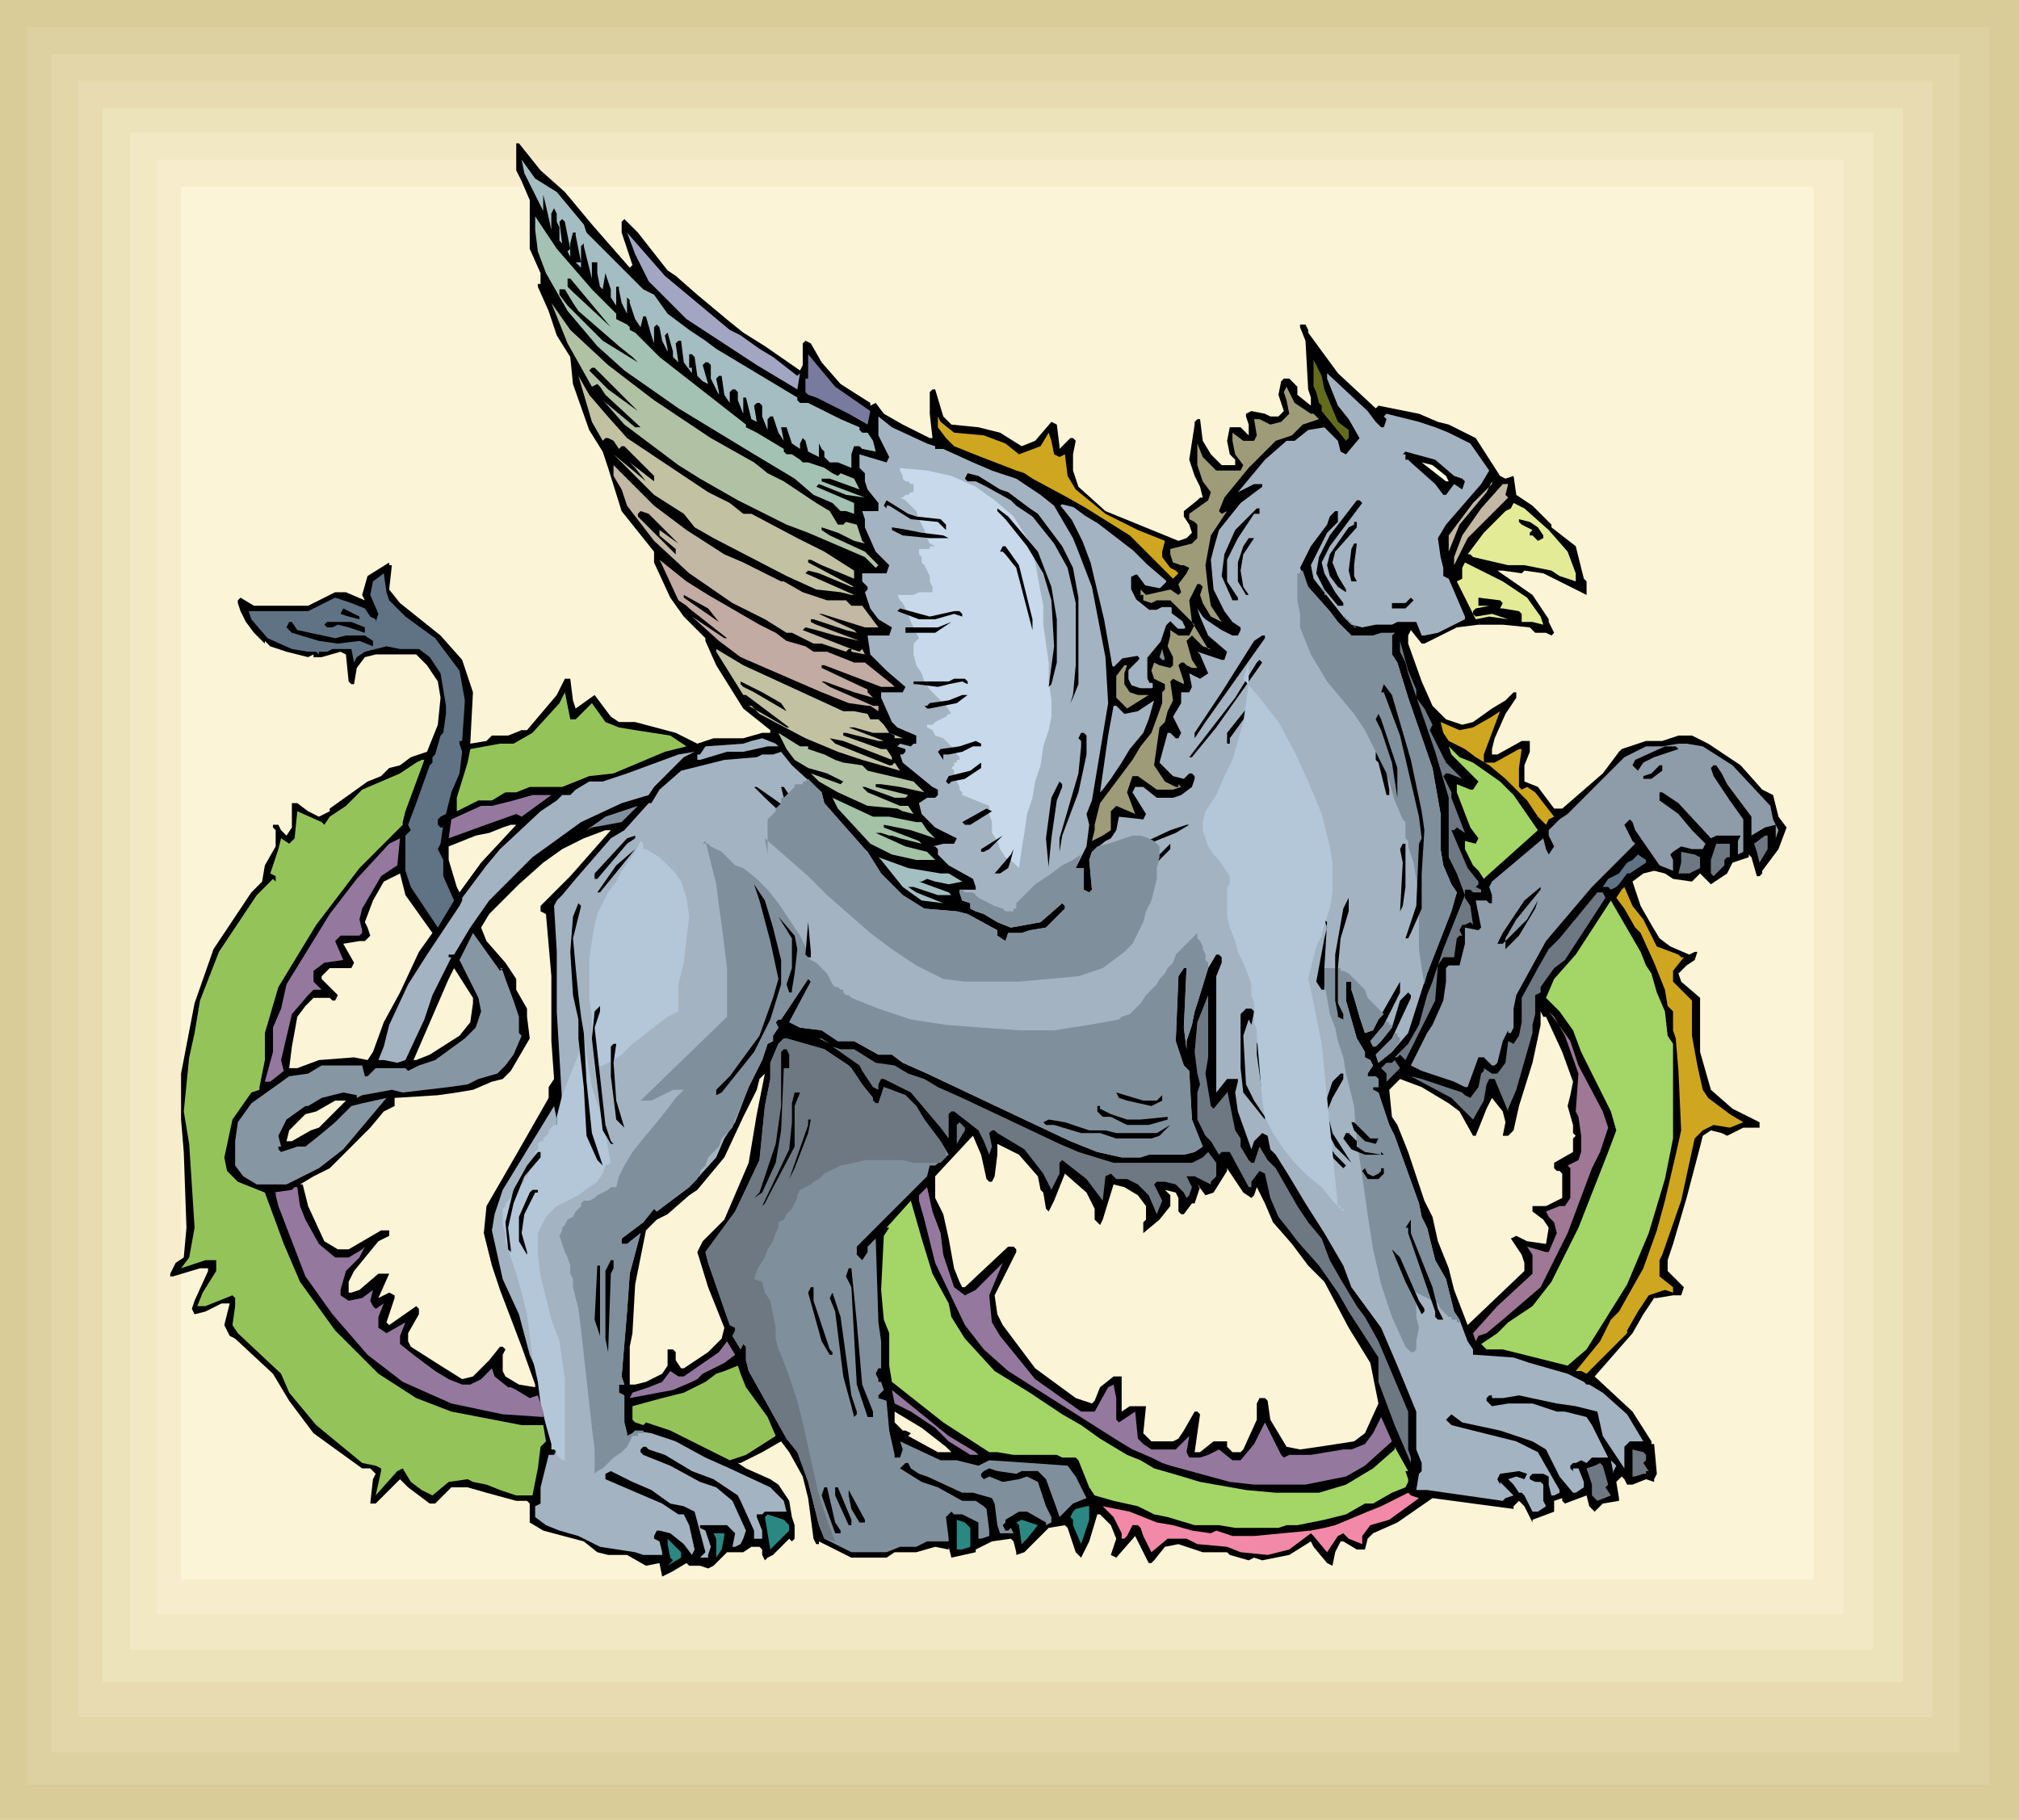 <svg xmlns="http://www.w3.org/2000/svg" fill-rule="evenodd" height="2.244in" preserveAspectRatio="none" stroke-linecap="round" viewBox="0 0 747 673" width="2.489in"><style>.brush0{fill:#fff}.pen1{stroke:none}.brush9{fill:#000}.brush13{fill:#b0c2a3}.brush16{fill:#a3b3c2}.brush17{fill:#808f9c}.brush19{fill:#b3c7d9}.brush20{fill:#c2c2a3}.brush21{fill:#9e9b78}.brush22{fill:#cfa61f}.brush24{fill:#c2b8a3}.brush25{fill:#e3eb97}.brush27{fill:#5f7385}.brush28{fill:#6e7882}.brush29{fill:#94c459}.brush31{fill:#a3d666}.brush32{fill:#94789e}</style><path class="pen1" style="fill:#d9cc99" d="M0 0h747v673H0V0z"/><path class="pen1" style="fill:#ded1a1" d="M10 10h726v650H10V10z"/><path class="pen1" style="fill:#e3d6a8" d="M19 20h706v628H19V20z"/><path class="pen1" style="fill:#e8dbb2" d="M29 30h686v605H29V30z"/><path class="pen1" style="fill:#ede3ba" d="M38 40h666v582H38V40z"/><path class="pen1" style="fill:#f2e8c4" d="M48 49h645v561H48V49z"/><path class="pen1" style="fill:#f7edcc" d="M58 59h624v538H58V59z"/><path class="pen1" style="fill:#fcf4d6" d="M67 69h604v515H67V69z"/><path class="pen1 brush9" d="m200 63 9 8 10 12 14 16 1-1-4-12v-4l1-1 5 5 11 14 3 2 8 7 12 10 5 4 8 5 13 9 1-2v-8l1-1 2 1 4 7 7 8 11 7v1l2-1 3 4 7 4 10 5h1l-1-9v-8l1-1h1l3 10 3 3 10 1 8 2 8 5 5-2 6-7 2 1 1 8v1l4-4h1l1 1-1 5v6l2 6 10 9 27 11 3-1 2-2-1-3-2-3v-2l5-4 1-1h1l-1-4-2-4-2-6 2-13v-1l1-1h1l1 8 3 5 4 4h5v-2l-2-2-1-5 1-5h4l3 3v-4l-1-3v-1l2-1 5 1 2 1h3l2-2-2-6 1-5 1-1h2l3 3v3l5 4v-3l-1-3-1-18-2-5v-1h2l1 2v1l11 15 14 13 1-1 15 3 7 3 4 1 6 3 4 2 9 14 2 1 3-1 1 7 6 4 7 7v1l9 7 2 8 1 4 1 1v5l-16-8-7-1-1 1-7-1h-2l13 9 6 9v1l1 2 1 2-1 1-2-1h-4l-2-2-10-1h-9l-8 1-12 6h-1l-4-5-1 2v3l5 14 4 9 5 5 6 2 4-1 7-5 5-3 3-3h1v2l-4 6-4 9-1 4v2h2l9-5h3v4l-2 5v6l5 2 6 8h3l15-13 6-8 1-1 6-2 3-1h6l6-2h5l6 3 12 8 8 9 4 2 2 8 3 4-3 8-6 8v1l-1 1h-1l-2-7-1-1v1l-6 2-2 4-6 4-4-4-3 3-7-1-3-2-4-1-4 1-4 3 3 9 4 7 3 5 4 3 7 3 2-1h1l-1 3-3 2-3 3 1 3 7 6v20l4 14 8 7 10 5v2h-6l-6 3-2-1-4-1-3 2-1 4-5 19-5 17-2 6v4l6 6-1 3h-3l-6 1h-1l-4 6-4 7-14 16 14 13 7 11v1h1l1 11-1 2v1l-3-1-5 2h-2l-1-2-1-1-2 2 1 6v1l-6 1-3 3-2-2-1-4-8 3-1-1v-1l-3 1v4l-8 3v1l-3-6-2-2-2 2v1l-30-4-13 9-9 4-2 2-1 4h-3l-5-3h-1l-2 4-1 5-2-1-5-6-1-2-8 5-10 2-3-1-2 1-7-2-1-1h-9l-9-3-5 1-4 5-1 1h-1l-5-10-7 8-2-1 2-6-2-5-4-4h-1l-3 10-3 6-2-2-3-9-1-1-6 1-4 4-5 5-3 1v-1l-1-4-1-1-7 1-6 3v1l-9 2-1-4v1l-5-1-7 2h-8l-3 2h-13l-12-6v1h-1l-1-2-2-15-2-8-5-9-3-4-7 4-6 3-2 1h-1l3 2 9 4 3 2 4 6 1 6 1 3v5l-1 1-1-1-6 6-2 1-1 1-1-2v-2l-1-1h-3l-3 2h-6l-5 5-2 1-3-1h-4l-1-1-5 3-4 2-1-5-5 1-7-4h-7l-4-1-5-4-15-4-5-3v-7l-1-1h-4l-11-3-7-2h-6l-3 3-2 2-1 1h-2l-8-6-3-3-9 9h-2l1-9 1-2-2-2h-3l-18-13-9-12-6-10-14-13-2-1-2-4 2-8h-3l-6 3-4 1-1-2 1-3 5-11v-1h-3l-10 3h-1v-1l2-4 3-2 1-11-1-28-1-12v-17l5-26 7-20 14-21 4-4 1-6 4-7v-6l-1-1v-1h2l1 2 2 2 2-3v-9h2l4 3 4 2 4-2v-1l14-10 5-2 3-3 4-1 4-3 6-2 4-10 1-10-1-6-4-6-4-4h-15l-4 1-3 4-1 6h-1l-1-1-1-10-2-1-7 2h-3v-1l-2 1-4-1-4-1-6-2-2-2v1l-4-4-3-4-2-4-1-3v-1l1-1 5 3h20l10-5h4l7 3-1-2 2-7 8-5v1h1l-1 9 4 5 15 12 8 9 4 12-1 19 6-1 2-2h6l5-2h2l11-13 3-6h2l1 8 1 3 7-5 6 8 3 2h6l15 4 8 4 6-2h11l7-2h3v-1l-10-8-10-16-4-9v-1l-8-8-5-7-6-13v-4l-12-15-5-16-2-6-5-8-6-17-1-10-5-8-3-9-4-9v-1h1v-4l-4-9V74l-3-7-2-4V53h1l8 10zm150 472 2 2h-5l-11-6 1-1-2-1h-1l-3-3v-4l10 6 9 7zm15-99 1 1h1l1-2 1-8v-4l8 4 7 8 1 5 1 1 1 6 1 1 2-4 4-10 8 7 3 6v4l2 2 1-2 4-13 4 1 5 3 3 4v5l-1 1v4l6-5 4-5v-4l-2-2 4 1 1 2v5l1 1h1l3-4h1l1-3 1-3-1-1 3 4 3-1 5-8v-1l6 9 3 2 1-1 1-3 3 6 3 7 7 8 6 8 6 6 9 17 8 13 2 10 1 5-5 11-4 3-13 2-7 1-5-1-6-10-1-7-1-1h-2l-1 2v6l-5 11-1 1h-3l-2-2v-2h-5l-5 4h-2l2-14-1-1h-1l-4 7-2 3-2 1h-8l-3-3 1-10h-6l-3 2v-13h-3l-5 4-2 5-1 1-6-2-15-11-12-16-2-4-1-7 8-16v-1l-1-1h-2l-16 15h-1l-1-2-2-5-2-11-2-9-3-6v-8l13-14 1-1 3 7 2 9zm-88-6-9 21-8 8-2 4 4 13 6 15-1 4-5 5-9 6h-1l-2-3v-3l-1-1h-2v6l-2 3-6 3-4 1h-2v-14l1-5 1-18 4-20 4-4 4-2 8-7 3-2 10-12 7-15 5-10 1-4 2-2-3 15-3 18zm-156-16-3 3-3 1-7 4h-2l1-4 6-6 4-1 7-4h4l-7 7zm57-95-8 11-1-2-3-10v-5l10-4 5-1 5-2 3-1h2l-13 14zm-3 52-1 7-4 5-11 7-5 2h-1l13-30 2-4 7 11v2zm-15-26-5 7-7 15-6 11-4 11-2 3-5-1-13 1-8 3h-3l1-8 2-11 3-4 3-3h6l1 1h1l1-2-6-6v-1l3-3h8l1-2-4-7 6-1h2l2-2-1-3-1-2 3-8 4-7 6-3 2 8 10 14zm51-21-10 10-1 1v2l2 1 2 23v24l1 14-2 3v4l-12 21-11 19-1 10 3 12 3 9 8 21 5 14v1l-6-1-5-3-1-2v-6l1-2-1-1h-1l-4 5-6 6-4 1-8-5-11-7-1-2v-3l4-7v-2l-1-1-10 7-1-1 3-9v-1l-2-1-4 2 4-9h-4l-7 6-3 1h-1v-4l2-4 9-11 4-2v-2h-3l-12 7h-4l-5-3-6-13-2-8h-1l5-3 6-3 15-15 5-6 4-2v-3l16-1 7-1 6-1 7-3 4-1 3-3 7-12-1-8v-3l-4-7v-4l-4-6-7-8-2-5 3-5 11-11 9-8 7-5 8-4 8-3h2l-15 17zm361 52 6 13 4 11-1 5-1 4 2 7v3l1 1-1 1v5l-7 4v2l1 1h1l1 1v9l-6 3h-5v2l4 3 2 3-1 6-7-1-4-2-2 1 4 6 1 3v3l-21 20-5-13-2-8-4-10-2-9-3-6-5-15-1-3-4-10-2-3-1-10 4-4 8 3 10 6 4 3 5 9h1l4-10 2-4 4 5 1 4-1 5h2l2-2 2-9 5-16 3-14v-5l1 2h1z"/><path class="pen1" style="fill:#a3bdc2" d="m206 71 10 12 1 3 21 21 4 2 5 7 8 6 6 4 4 3 25 15 5 3v1l1 1h3l12 6 7 3v1l1 1h2l2 3 1 4-5-1-1-1h-2l-1 3v5l-5-2h-3l-2-2v-2l-1-1-1-2v5l-4-2-1-4-1-1-1 2v2l-3-2-2-6h-2l1 5-2-3-2-6h-1l-1 1v4l-2-5v-4l-1-1h-1l-1 1 1 6-2-1-2-8h-1v6l-2-5v-3l-1-1h-1l-1 1v4l-2-3-1-7h-1l-1 1 1 5v1l-3-6v-5l-1-1h-1l-1 1 2 7-2-1-2-2-1-7-1-1h-1v5h1v2l-3-4-1-8h-1l-1 1 1 7-2-2v-2l-2-7-1 1 1 5v1l-2-4-1-5-1-1-1 1v6l-1-3-2-7h-1l-1 4-2-3-1-3-1-3v-1l-1-1v6l-2-4-1-5v-1h-1v7l-2-3v-3l-2-6-1 6-1-1-1-5v-4h-2v6l-3-12v-1l-1 1v8l-2-2h2l-2-10v-1h-1l-1 4v5l-1-2 1-1-2-10-1-1-1 1 1 8-1-1v-5l-1-2v-3l-1-2-1 2v6l-2-9-1-4v-1 7l-7-14-1-5 5 7 8 5z"/><path class="pen1" style="fill:#a3c2b3" d="m219 107 9 9v2l4 2 1 1v1l2 1 9 9 32 25v1l4 2 10 6v1l1 1h2l3 2 1 1h2l6 2 3 2 2 1 1-1 5 2 2 4-11-4h-3v1l16 6-7-1-10-4-1 1 14 6v4l-3-1h-2l-3-3-7-3-7-6-15-9-28-17-20-14-10-9-11-13-8-14-3-8-1-8v-5l8 12 13 15z"/><path class="pen1" style="fill:#a3a6c2" d="m270 122 4 2 7 5 5 3 9 7 1-1-1 6-15-9-26-17-14-14-5-10-3-8 14 16 24 20z"/><path class="pen1 brush9" d="m226 121-14-13-2-2v-3h1l15 18zm-14-9 2 3 15 13 5 4 2 2-13-8-13-13-3-4v-2h2l3 5z"/><path class="pen1 brush13" d="m225 135 17 13 21 14 16 9 5 4 6 3 12 8 5 3 3 5h2l1-1 4 1 2 6 1 1-4-1-6-3-6-2v1l3 2 13 6 5 5-1 1-4-4-21-9-8-3-18-9-14-8-8-5-20-15-7-8-1-1 12 10h2l-13-12-2-3-1-1-2 1-9-16-6-15 7 10 14 13z"/><path class="pen1" style="fill:#787a9e" d="m322 152-1 5-7-4-12-6-3-1-1-1v-5h1v-9l10 12 13 9z"/><path class="pen1" style="fill:#636b1c" d="m490 144 5 12 4 3v3l-1 1-9-11v-2l-1-1-1-4-1-2v-10l3 6 1 5z"/><path class="pen1 brush9" d="m235 151 1 1-11-8-7-7 1-1h1l15 15z"/><path class="pen1 brush16" d="m509 156 2 2h1l1-3-1-1 1-1 12 3 6 2 5 2 8 4 7 10-3 5-13 15-3 5 1 7 1 4v3l2 1 6 14v1l-10 5-5 1h-1l-2-5h-7l-2 1h-6l-5 1-4-1-3-3-11-14-1-5 6-12 4-4v-4h-1l-2 2-1 3-6 8-4 8 3 7 8 9 3 4 5 5h8l8-1 1-1-2 2v7l2 3 4 13 9 26 3 17v13l1 6 3 7 2 3-2 7-9 23-7 22-6 7-5 4-1-3 6-6 7-15v-1l-1-1-3 3-3 10-4 5-2 2h-1l-1-2 5-6 6-12v-4l-8 14-2 4-3 1-2-6-2-7-1-3v-3h-2v7l4 14 3 5v2l2 1 1 2-2 3v1h3l1 1v3h-2v1l2 1 4 12 2 4 9 25 1 5 2 4 3 12 4 7 3 12 2 3 3 8 2 3v2h1l14 1 6 2 14 4 6 3 1 1h1l5 3 9 8 6 10h-5l-2 2v8l-8-12-2-9-8-2-7-1-14-3-6 1h-4v-1h-1l-1 1v1l2 2 6-1h9l9 3h3l8 2 2 3 4 8 2 4h-6l-2 2-2-1-2 1h-1l-1 1v1l1 1v-1h2l2 5v2l-3 2h-1l-5-6-5-10-5-3-12-4-14-3-4-3-1 1-1 1 2 2 8 2 16 4 8 4 8 14v1l-2 1h-1l-1-4v-3l-2-1h-4l-1 1v1l2 1h2l1 1v6l1 2-3 2h-2l-3-6-1-1h-1l-2-3-2-2 3-1 3 1 1-2-3-1-7 1-1 2 1 2v-1l5 5-3 1-1 1-28-4h-4l1-6 1-1v-3l-2-5v-14l-7-17-6-14-11-15-3-8-7-12-7-11-6-10-5-8-2-2-1-5-2-1-3 3-1 3-5-14-1-7 1-4v-1h-4l-4 5v-43l2-5v-2l-1-1h-1l-3 5-4 13-1 3-1 5-2 6v3l-1-8 1-22h-1l-2 3-1 24 3 9 2 2 1 18 4 10-3 2-4 1h-13l-3 1h-7l-9-2-10-4-17-8-36-17-9-4-4-3h-5l-9-5h-6l-6-4-8-1-4-2 8-15-1-1-10 15h-1l-1 1 1 2-2 3v2l-2 1-2 6-5 10-5 13-4 6-3 7-10 11-12 9-1-1-4 5-8 6v2h2l5-4-4 15-1 14-1 12-1 12 1 3h-2v3l2 1v10l1 4v1l2-1 1-1 6 1 9 3 11 6 9 4 15 7 5 5 1 4h-8l-1 1h-2v1l2 5v3h-3v-3l-5-11-1-2-9-6-8-3-10-6-6-2-1-1h-1l-1 1v1l1 1 10 4 11 6 6 2 6 5 5 11-1 3-1 2-2 1h-1l1-5-3-3h-10v1l2 1 2 6-1 3v1h-3l2-2-4-15-4-2-5-1-7-5-7-3-8-4-2 1v2l14 6 7 3 6 4h2l2 4 2 9-1 2-3-4-5-4-4-1h-1l-1 2v1l2 1 1 4v1h-7l-3-1-13-2-8-4-7-2-5-2-4-3v-4l2-1v-6l3-12h2l1-2-1-6-1-3 1-1-1-2v1l-4-15-4-9-4-15-6-13-4-18 1-6 3-9 19-31 1 5v22l-2-1h-1l1 1 3 3 1-1 1-1-1-8v-21l-2-34v-22l-1-17 1-2 2-2 5-6 13-15 5-3 9-10h1l3-5 8-7 12-3 4-1 12-1 2-1h4l3-1 4 5 11 10 1 4 15 17 1 1 5 8 8 8 8 5 12 1 4 1 11 6v2l3 2 1-3h5l3-1 6-1 5-5 2-2v-1l-1-1-8 7-11 2-5-2-5-3-3-1-2-1v-2l-3-1-1-3v-1h6v-1l-1-3-9-5-4-4v-2l-1-1h-1l4-1h4l1-2-8-4-5-5-1-4 3-2h3l1-1v-2l-2-1-11-9-1-3h1l1-1v-1l-3-1 1-1 4 1 1-1h1v-3l-7-3-2-2-4-9v-2h8l1-2-7-6-6-6-1-7h-1 9l1-3-5-3-3-4-2-6 1-1v-1l-2-2v-3h9l1-3-5-5-4-9v-3l-1-3h6v-3l-4-5-1-3v-3l-2-2v-5l10 3 1-2-4-8v-7l5 4 13 6 3 1v1h3l11 5 7 3 9 3 3 2 6 4 5 4 7 12 2 5 5 13 5 26 1 17-6 36-2 5 1 4-1 8-4 8h3v8l2 1 1-1-1-11 1-3 5-4 2-1 2-3 1-5 9 1 1-2-5-8 1-2h3l5 4h6l3-1 4-3 1-3v-1l-1-1h-1l-2 2-4-1-5-5 3-11h1l2 2h1l1-2-3-6 3-5v-4h3l1-2-1-5 4 2 3-2-3-7-1-1 9 3h1l1-3-7-6-3-7-1-3 2 3 1 1 6 4 4 2h2l1-2v-1l-3-2-3-4-4-8-1-11 1-4 2-7 8-10 8-6v-1h-3l-6 3 10-12 8-7h3l5-4 6-1 5 5 1 4 2 1 5-6-4-7-4-5-4-10v-2l15 14 3 4z"/><path class="pen1 brush17" d="M489 217v1l1 1v1h1l-2-3zm8 11h1v1h1v1h1v1h1v1h1l-2-1-3-3zm14 6h5l-1 1v7l2 3 4 13 9 26 3 17v13l1 6 3 7 2 3-2 7-9 23-1 4-1-6-1-7v-19l-1-7-1-6-2-6v-2l-1-1v-6l-1-1-3-7-2-7-3-7-3-6-3-6-4-6-5-6-5-6-3-5-3-5-2-5-2-5v-5l-1-5v-10h1v-1h1l2 6 8 9 3 4 5 5h8l3-1z"/><path class="pen1" style="fill:#c7d9eb" d="M332 173h1v1l1 2v1l1 1h1l1 1h1v3h-1l-1 1h-1l-1 1h-1l2 1 2 2 2 2 1 3 2 4 1 3 1 2 2 1h-2v1h-4v2l1 1v2l1 1 1 2 1 2v2l1 2v2h-5l-2 1h-6l1 2 1 1 1 2 1 2 1 3 1 2 1 2 1 2-2 2v4l1 4 2 3 1 3 2 3 3 3 3 3 2 3h-1l-1 1-2 1-2 1-1 1h-2v1l2 1 1 2 3 1 2 2 2 2 1 2 1 1v1h-1v1h-1v1l-1 1 1 1v3l1 1 1 2v1l1 1v1l10 4v3l1 3v4l2 3 1 3 2 3 3 2 2 2 1-7 1-6 1-7 2-6 1-6 2-6 1-7 2-6 1-5v-6l-1-7v-7l-1-7-1-7v-7l-1-5-2-11-3-9-5-8-7-6-7-5-9-4-9-2-11-1z"/><path class="pen1 brush19" d="M196 431v2l-1 2-1 1v1l-1 1-1 1h-1v1l-1 1v1l-1 1-1 1-1 1v1l-1 1v6l1 3v3l1 3 1 3 1 3 1 3 2 7 2 8 1 8 1 8 2 9 1 8 2 8 2 7v2h1l1 1v1l1 1 1 1h1v-30l-1-7-1-7-3-8-2-8-2-8-1-8v-8l3-6 2-2 2-2 4-2 4-2 4-3 3-2 2-3 1-3 2-1-1-5-1-6-1-5-2-6-2-6-1-6-1-6-1-7-1 4-1 3-2 5-2 5-2 5-1 4-1 4v3h-1l-1 1-1 1v1l-1 1-1 1v1h-1l-1 1v2l-1 1v2l-1 1v1l-1 1zm41-120-2 4-2 3-3 4-2 4-3 4-2 4-2 4-1 4-1 6-1 7v14l1 7v6l1 7v6l3-1 4-2 3-2 4-4 4-3 5-4 4-3 4-2v-10l2-8 1-9 1-8-1-7-2-6-2-3-3-3-3-3-5-3v-1 1h-1v-2l-1-1z"/><path class="pen1 brush17" d="M490 358v-6 12l1 5 1 6 2 5 1 5 2 6 1 6 3 12 1 13 2 13 2 14 2 13 3 13 4 12 5 11 1 1 1 1h1l1-1v-3l1-5-1-4v-8l-1-2 1 1 2 1 2 1 2 1 2 1 1 2 1 1 1 1 1 1h1v1h2v1h1v-1l-2-3-3-12-4-7-3-12-2-4-1-5-9-25-2-4-4-12-2-1v-1h2v-3l-1-1h-3v-1l2-3-1-2-2-1v-2l-3-5-4-14v-7h2v3l1 3 2 7 2 6 3-1 2-4 2-2-2-2-2-2-2-2-1-3-2-2-2-2-2-2-2-1h-1v-1h-6zm28 27v-1l-1-1v-1h-1l-1 2-6 6 1 3 5-4 3-4zm-3-5v-1h-1v-1h-1v-1l-1 2-5 6 1 2h1l2-2 4-5zm-254-69 2 8 2 8 1 8 1 7 1 8 1 8v18l-32 31h4l2-1 2-1 2-1 2-1h4l-3 3-3 4-4 5-5 6-4 5-3 5-2 4-1 4h-2l-1 1-2 1-2 1-1 1-2 1h-2l-1 1v1l-1 1-1 1-1 2-2 1-1 2-1 1v1l-1 2 1 3 1 3 1 2 1 3v3l1 2v3l2 8 1 8 1 9 1 9 1 9 1 9 1 8v9l1-1 2-1 2-2 2-2 3-2 2-2 1-2 1-2h2v-1h2v-1h-3l-1 1-2 1v-1l-1-4v-10l-2-1v-3h2l-1-3 1-12 1-12 1-14 4-15-5 4h-2v-2l8-6 4-5 1 1 12-9 3-3v-1h1v-2l2-2 1-3 2-2 2-2 1-3 2-2 2-2 1-3 5-12 5-10 2-6 2-1v-2l2-3-1-2 1-1h1l10-15 1 1-8 15 4 2 8 1 6 4h6l9 5h5l4 3 9 4 36 17 17 8 10 4 9 2h7l3-1h13l4-1 3-2-4-10-1-18-2-2-3-9 1-24 2-3h1l-1 22 1 8v-3l2-6 1-5 1-3 4-13v-2l-1-1v-2l-1-2v-1l-1-2-1-1v-2l-2 2-2 2-2 2-2 2-1 3-2 2-1 2-2 2-1 2-2 2-2 2-2 3-2 2-2 2-3 1-1 1-11 2-13 2h-13l-14-1-13-1-13-2-12-4-10-4-1-1h-1l-1-1v-1h-1l-1-1h-1l-1-1-1-2-1-2-1-1-2-2-1-1-2-1-1-1-1-4-2-4-4-6-4-6-4-5-4-4-5-4-3-1-1-1-1-1-1-1-2-2-2-1-2-1-1-1h-2l1-1zm189 92v-4 5-1z"/><path class="pen1 brush20" d="m224 153 8 9 18 12 6 4 6 4 8 4 5 4h3l17 9 10 5 11 7v3l-12-5-4-2h-1v1l17 9h1-2l-12-5-4-1-1 1 18 8h1-2l-4-1-9-1-11-5-27-14-7-4-4-5-11-7-13-13-2-2 12 10-4-5-2-2 9 7v-2l-11-11h-1l-1 1 3 3-3-3-2-3-2-1h-1l-1 1-4-7-5-17 4 7 6 7z"/><path class="pen1 brush21" d="M485 153h1l2 2-6 2-4 4-6 2-10 10-9 11-2 5 1 1 2-1-6 9-2 11 1 9 1 6 4 6-4-2-3-5-1-3 1-3-1-1h-1l-3 6 1 8 6 10h1l-3-1-4-4-2 2 2 7 2 3h-2l-2-1-1-1h-1l-1 1 2 6v1l-4-2-1 1 1 7-2 4-1 4-2 2-2 14 4 6 4 2h1v-1l1 1-3 1h-6l-7-5h-2l-2 6 3 8-7-3-2 2v7l-3 2-4 2 1-4v-2h-1 1l2-8 12-16 3-5 4-5 4-11v-4l1-1v-2l-4-2-1-3 1-3 2 1 4 1 1-1v-3l-2-4 1-4v-2l3 2h4l2-4-6-6-1-1-2-2h-5l-2 1-3-1v-2h-1v-2l2 2 9-2 3 2 1-1-1-3 3-4 1-2-2-1h-1l-3-1-1-3v-2l8-2 2-2v-5l-1-1-2-1v-2l7-5 1-3-3-4-2-6v-8l2 5 5 5h9l1-2-3-4-1-5v-3l4 3h4l1-2-1-6h2l4 2 4-1 3-3-1-5-1-3 1-2 3 6 6 4z"/><path class="pen1 brush22" d="m353 160 11 1 8 3 5 4 8-3 3-5 1 3 1 5 2 1 2-1 1 8 3 5 11 9 12 6 10 4-1 4v2l3 4 2 1 1 1-1 1-1 1-16-16-16-10-7-4-13-7-3-2-3-1-13-5-10-4-3-3-3-4v-4l1 2 5 4z"/><path class="pen1 brush9" d="m538 176 3 1 1 1-1 3-3-2-3 4h-1l-3-4-9-8-1-1h-1v-2h-1l1-1 11 3 7 6z"/><path class="pen1" style="fill:#fcffde" d="m535 176 1 2h-1l-9-7 4 1 5 4z"/><path class="pen1 brush24" d="m254 196 14 9 7 3 4 2 10 5h1l7 4 6 2 3 1h7l2 2h4l6 8h-5l-16-5h-1l13 6 1 1-4-1-12-4h-1v1l2 1 16 6-9-2-7-2-4-1-1 1 18 7 3 1 1-1 1 2-5-1v-1h-1l-1 1-9-3h-3l-8-4h-2l-8-5-12-6-16-11-13-12-10-13-2-6-3-5v-4l15 15 12 9z"/><path class="pen1 brush9" d="m370 181 3 1 8 6 3 2 9 12 4 8 2 11v32l-2 5-1 2 1-3 1-11v-23l-3-13-5-9-8-10-6-4-2-2-9-5-4-2h-3l-1-1 1-2 4 1 8 5z"/><path class="pen1 brush24" d="m540 194-4 10v1-7l9-12 7-7v-1l-2 4-10 12zm17-11 1 1-15 15-5 10h1-1v-3l3-8 7-10 8-9h2l-1 4z"/><path class="pen1 brush0" d="m457 184-3 5 3-5z"/><path class="pen1 brush9" d="m339 191 9 1 2 2v2l-3-3-10-1-8-5h-1v1l-1-1 1-2 8 5 3 1zm165-5-3 4-9 12-1 2 1 1 7-10 2-1v-1h1v2l-8 9-1 4 2 5 3 5v1l-3-2-3-4-1-4 1-4-1-1-2 4 1 4 4 7 3 4v1h-2l-5-6-3-6 1-6 4-8 10-13h1l1 1z"/><path class="pen1 brush25" d="m573 196 7 8 3 8v3l-6-2-3-2-10-2h-6l-13-3-1-1h-1l6-8 8-8 2-1 1-2 4 2 9 8z"/><path class="pen1 brush16" d="m401 191 5 3 13 10 5 5 7 6-2 2-5-1-3-4h-1l-2 1v5l2 4 5 4h3l2-1h3v2l4 3 1 2h-2l-3-3-2 2-2 6-5 6v8l1 2h1v1h-4l-3-1-1-2v-3l4-4v-1l-1-1-6 1-3 3-3-17-5-21-3-8-4-8-4-5 4 1 4 3z"/><path fill="none" style="stroke:#a3b3c2;stroke-width:1;stroke-linejoin:round" d="m401 191 5 3 13 10 5 5 7 6-2 2-5-1-3-4h-1l-2 1v5l2 4 5 4h3l2-1h3v2l4 3 1 2h-2l-3-3-2 2-2 6-5 6v8l1 2h1v1h-4l-3-1-1-2v-3l4-4v-1l-1-1-6 1-3 3-3-17-5-21-3-8-4-8-4-5 4 1 4 3"/><path class="pen1 brush9" d="m384 204 5 13 2 12v16l-2 8-1 1 2-15-1-17-3-10-6-10-8-10-3-3v-1l4 3 11 13zm82-14h-2l-6 9-4 8v8l4 6v1h-2l-4-9 1-8 4-9 8-8h1v2zm-215 11-7-5v2l6 5v2l-14-14v-1l1-1 3 1 11 11zm318-6 2 3v1l-2 1-2-2h-1v-1l1-1-2-1-2-1-1-1v-1l4 1 3 2z"/><path class="pen1 brush0" d="m242 194 1 1-1-1z"/><path class="pen1 brush9" d="m341 197 8 1 2 1h-7l-10-1-4-2v-1l6 1 5 1zm119 8-1 6 1 6 2 3h-1l-3-5v-7l2-6 2-3h2l-4 6zm41 4v4l1 2h-2l-1-4 1-8 1-2h1l-1 8zm-124 0 5 20v4l-6-23-4-5-1-1h-1l1-2h1l5 7z"/><path class="pen1 brush0" d="m313 205 4 3-4-3z"/><path class="pen1" style="fill:#c2aba3" d="m262 220 19 11 6 3 4 3 7 2 3 2h5l10 4h4l5 4 5 4 1 1h-5l-21-8h-1v1l17 8v1l2 2-7-2-11-4h-1l3 2 16 7h2v2l-3-2h-1l-7-1-10-4-30-13-8-6-10-9 12 8h1l-14-11-1-1-3-2-6-13-1-2 10 8 8 5z"/><path class="pen1 brush25" d="m556 215 9 6 5 7 1 3-4-1h-4v-3l-1-1-6-1h-4 3l1-2-1-1-8-1v3h4l-5 1-1 1v1l1 1 6-1 6 2-7-1-5 1-6-12-1-2 2-1v-4l1-2 4 2 10 5z"/><path class="pen1 brush27" d="m144 222 6 6 11 8 9 12 2 11-1 15h-1v1l1 3-1 8-3 7-2 8-2 1-1 1v2l1 1h1v-1l-1 7-1 2 1 2 1 2v6l4 9-6 10-10-15-2-6v-13l1-1 1-1-1-2 3-8 5-14 1-1v-2l1-1 2-7 1-1 1-7v-3l-2-12-4-6-4-3h-7l-5-1-8 2-3 2-1 2-1-5h-7l-2 1h-3v1l-1-1h-3l-6-1-9-4-6-7-1-3h22l10-5 6 2 5 2 2 3 2 1v1l1-3-3-7 1-5 4-3 1 7 1 3z"/><path class="pen1 brush9" d="m266 230-13-9v-1l9 5 4 5zm254-5h-5v-2h5l2-2 1 1-3 3zm-387 3v1l-4-1-3-1 1-2 2 1 4 2zm220-2h2l1 1v1l-3-1-7 2h-6l-8-3 1-1 11 3 9-2zm-218 6v2l-6-2-4-1-2 1h-2l-1-1 1-1h9l5 2zm217-2-6 4h-11v-2h12l5-2zm-242 3 14 3 4-1h7l3 2v2l-5-2-8 1-7-1-10-3-2-2 1-2h1l2 3zm358 3-22 31-4 6v-2l10-15 12-19 3-2h1v1z"/><path class="pen1 brush28" d="M524 255v3l3 4 3 6-1 2 6 12 6 6-5-2h-1l-1 1 3 6v2l5 13-3-2-1 1h-1l3 7 3 7 4 5v1l-1 1 2 1v1h1-4l-1-1h-2v3l2 3 1 7-1-1-2 1h-1l-1 2 1 2h-1l-1 1-1 7h-4l-2 3-1 13-11 22-2-2-1 1h-1l5-5 4-7 3-11 2-5 4-12 8-20-3-8-3-6v-22l-5-17-10-29-1-4-2-4v-4l3 11 3 7z"/><path class="pen1 brush20" d="M312 263h4l5 1 1 2h3l2 2 2 3 5 2h-3v-1l-2-1h-6l-7-2h-2l13 5h-2l-12-3h-1v1l14 5h2l2 3v1l-18-7-5-1 2 2 20 8h1l1-1 2 3-14-4-9-3-12-5-17-9-3-3h-1l14 8h1l-16-12h-1l-5-8-5-8v-1l10 6 37 17z"/><path class="pen1 brush17" d="m430 244-1-1 1-3 1 4h-1z"/><path class="pen1 brush9" d="m450 269-9 11h-1l17-22 8-13 1-1 1 1-17 24z"/><path class="pen1 brush21" d="M416 249v4l2 3 3 1h4l-8 5-4-4v-8l3-4h1l-1 3z"/><path class="pen1 brush9" d="M358 252v1l-2-1-5 1-4 1-8-1h-1v-1h13l2-1h4l1 1zm-69 8 2 3-12-7-4-2-1-1v-1l8 4 7 4zm233 21 4 19 1 7-1 16v13l-4 9-1 2h-1l4-12 1-23 1-2-1-8-7-30-6-16h-1l1-3 3 4 7 24z"/><path class="pen1 brush29" d="M211 266h2l4-4 2-2 5 7 5 2 6 1 13 2 6 4-8 2-19 8-9 1-10 4h-12l-5 2h-4l-5 3h-5l-8 4v-5l4-13 1-5 11-2h5l7-4 10-11 2-4 2 10z"/><path class="pen1 brush9" d="m354 260-10 2h-1l-1-1h1l1-1 7-1 5-2h2l-4 3z"/><path class="pen1 brush16" d="m423 271-5 6-3 5-4 6-3 4-1 1 3-21 2-11h1l3 3 5-1 6-4-2 7-2 5z"/><path class="pen1 brush9" d="M455 273v2h-1v-4l8-10 1-1v2l-8 11z"/><path class="pen1 brush22" d="M549 281v1h4l9-5h1l-1 7v7l1 1 2-1 3 2 7 9-2 1-1 2-3-3-4-6-8-8-6-5-5-3-4-3-6-3-2-3-1-4 7 3 5-1 7-4 3-2-6 16v2z"/><path class="pen1 brush9" d="M517 284v11l-2-13-4-12-2-4 1-2 1 2 6 18zm-115-12v7l-3 14-6 16-1 6v-5l7-24 1-10v-2l-1-1 1-2h1l1 1z"/><path class="pen1 brush13" d="M299 276v1l6 2 4 2 3 1 7 1 2 2 17 4 4 4-9-2-7-1h-2v1l12 3-1 1h-4l-11-4h-1l2 2 12 5h3l2 3-4-1-2-1-11-1-11-5-7-4-3-3 11 4 1-1-6-3-7-2-5-3-3-4-3-6 8 5h3z"/><path class="pen1 brush16" d="M288 276h-4l-9 2h-6l-10 3h-1v-2l-1-1-4 2-11 11-2 3-10 3-15 7-18 13-16 16-7 10-3 5-3 5h-2v1h1l-7 14-3 9-7 15-3 1-5-1h-2l2-5 2-8 7-15 7-11 12-18 1-2v-1l9-12 5-6 15-14 6-4 2-2h3l2-2 5-3h5l9-3 19-7 6-1 1 1h1l2-3 14-1 3-1 4-1 5 2 1 1z"/><path class="pen1 brush9" d="M363 275v1h-3l-4 2-5 1h-2v2l-2-3 1-1 7-1 6-2 2 1z"/><path class="pen1" style="fill:#8e9ba8" d="m641 283 14 15 1 5 2 4-1 3v-5l-4 1-5 3v-7l-9-12-2-4-2-3h-1l-1 1 1 3 6 9 5 7v12l-2 1v-5l1-2h-9l-2 1-12-13-6-4h-1v3l7 5 5 6 5 5-1 2h-4l-4-1-3 2-1 1 1 2v4l-5-2-9-13-1-3-1-1-1 1-1 1 3 6 1 1-16 16-17 20-11 20-1 5v7l-1 2h-1v-1l-2 4-2 8-1 1h-1l-3-3h-2l-4 11h-1l-4-2-12-4-4-2 6-12 2-3 4-9 1-7v-5l1-1h4l2-8v-6l5 1 1-1-2-10h4l1 1h1v-3l-1-3 1-2 19-16 1 4 1 2 2-3-2-4v-2l4-4 3-2 20-20 1-1 8-4h6l6-1h3l6 1 11 7z"/><path class="pen1 brush31" d="m545 282 10 7 5 5 9 13-19 17-1 1-2-3-2-2-3-6v-3l4 1 1-2-3-4-5-13v-3l5 2h1l2-3-10-10-1-3 4 4 5 2z"/><path class="pen1 brush9" d="m621 277-9 3-4 2-2 3-1-1-1-1 1-2 11-5h4l1 1zm-107 15v2h-1l-3-12-1-1v-3l4 8 1 6z"/><path class="pen1 brush29" d="m150 300-1 4v1l-16 16-16 21-14 23-5 17v10l-2 10v1l-3 1-7 10-3 14 1 5 4 4 10 4 7 19 6 14 13 18 16 16 14 9 13 5 26 5h8l1 6-2 2-1 8-2 10h-6l-6-2-5-2-5-1-2-1-7 1-6 5-4-2-4-3-3-5-2 1-8 9 2-9v-1l-2-1-5-1-17-14-10-12-3-7-16-15-2-3 1-7v-3l-1-1-10 4h-3l2-5 5-8v-4h-4l-9 3 3-4 2-11-2-31-2-12 2-20 2-9 2-12 7-18 14-21 6-6 1 1v-2l-2-1 3-9 1-4 3 2 2-2 1-10 9 4 1 1 2-3 6-4 6-6 14-6 6-4 2-1h1l-7 19z"/><path class="pen1 brush9" d="m363 284-6 4-5 1-1 1-1-1 1-2 8-2 4-3v2zm252 1-4 3h-3v-1l3-1 3-3h1v2zm-222 6-2 5-2 14-1 10v1l-1-11 2-15 3-6 1 1v1zm-92 19h-2l-16-15-4-4h1l10 7 11 12zm-7-13 9 9-1 1-5-3-7-9-1-4h1l4 6z"/><path class="pen1 brush32" d="m193 302-2-1-14 5-11 4 1-7 11-5h4l8-2 7-2h7l-11 8z"/><path class="pen1" style="fill:#a3c2a6" d="m329 302 5 1 5 1h2l2 3 3 3-9-3-5-1-5-1v1l13 5 1 1-8-2-3-1h-1l-3-1h-2l11 5 8 2 3 3h-7l-9-2-8-4-12-13-2-4 15 7h6z"/><path class="pen1 brush17" d="m219 306-2 1 7-5 12-4-6 6-11 2z"/><path class="pen1 brush9" d="M359 305h-2l-1-1 9-5 2 1-8 5zm76 3-10 4-6 3h-1v-1l15-7 6-2h1l-5 3zm-203 4-11 13h-1v-2l12-13 3-1v1l-3 2z"/><path class="pen1 brush28" d="m654 314-3 5-1-4-1-3 4-3h1v5z"/><path class="pen1 brush9" d="m366 314-2 1h-1v-1l8-5-5 5z"/><path class="pen1 brush32" d="m141 324-7 12-1 4 1 4v1l-1 1h-7l-2 2 3 7-7 1-4 3v4l3 3h-3l-2 2-6 7-4 17 1 4-5 4h-2l3-11v-9l3-7 2-9 16-26 10-13 12-13 4-2-1 10-6 4z"/><path class="pen1 brush9" d="m520 328-1 7-1 2 1-18-1-5 1-2h1v16z"/><path class="pen1 brush28" d="M640 317h-1l-1 1v2l-4 4-1-1v-5l2-6h5v5z"/><path class="pen1 brush9" d="m427 320-4 3h-2l-1-1v-2l3 2 3-3 7-7v2l-6 6zm-54 1-3 2h-2l6-7 1-2-1 4-1 3zm-151 9h-1l7-10 7-6-13 16z"/><path class="pen1 brush28" d="M629 317v4l-4 2h-4l1-4v-4l5 1 2 1z"/><path class="pen1 brush27" d="m609 319-6 4h-1l-3 4-1 1-2 1-1-1h-2l2-3 4-2 3-4 2-1 2-2 3 2v1z"/><path class="pen1" style="fill:#a3bfc2" d="M348 323h3l5 3-5 1-5-1-3-1-2 1h-1l11 4 1 1h-5l-9-3h-2l3 2 10 4-8-1-7-5-8-10-1-1 11 4 12 2z"/><path class="pen1 brush9" d="m286 343 3 12v9l-4 13-6 12-12 15-2 1v-2l5-5 11-15 5-14 2-7-3-14-4-15-2-6 4 6 3 10zm275-3-4 7v1l8-8 4-7-1 3-6 10-4 4-1 1v-3l-1 1h-2l2-4 8-12 6-5v1l-9 11z"/><path class="pen1 brush22" d="m608 340 5 10 8 3 1 1h1l-4 5v4l7 7v13l2 11 2 9 2 3 8 6 5 3-5 2-6-1-4 2-3 3-5 23-7 20-1 2v6l5 4v2l-3-1-3 1-3 1-4 6-4 7v1l-9 9-6 6-2-1h-2l9-11 4-8 3-3 9-16 5-14 3-11 4-17 2-9-1-22-1-12-1-3v-7l-2-2-1-6-4-10-5-11-2-2-4-7-3-4 2-3 1-1 3 7 4 5z"/><path class="pen1 brush28" d="m594 332-15 23-4 3-5 7v2l-2 1v7l-1 4v3l-6 21-3 7v1l-5-12h-2l-1 2-1 6-4 7-8-8-15-8 4 1 15 5 1 1 2 1 3-4 1-5 1-1v-1l3 2h2l3-4 1-8 2 1 2-3 1-5v-9l6-11 4-7 4-4 14-17h2l1 2z"/><path class="pen1 brush9" d="m496 347-1 11v13l2 4v2l-2-1v-1l-1-5v-17l3-17 2-4v5l-3 10z"/><path class="pen1 brush31" d="m609 357 2 3 2 7 3 7 1 9 2 3v35l-3 15-6 20-8 19-15 24-7 6-24-6h-6l-2-2 3-2 3-2 4-4 9-6 7-9 10-20 11-28 3-8-2-7-11-22-3-8-5-7-5-5 3-7 8-9 13-20 11 19 2 5z"/><path class="pen1 brush9" d="m212 347 1 11 1 10 1 8 1 6 1 18 2 19 4 12-2-2-4-9-1-18-2-18v-7l-2-9-1-16 1-13 2-5 1 1-3 12zm83 4-1 9-1 6v1h-1l-1-3 2-6v-11l-5-8 6 7 1 5zm195 7v8h-1l-2-3 3-16 1-4-1-3 1 1-1 17zm-190-4h-1l-1-1 1-12 1 11v2zm84-3-8 2-1 1h-12v-1h12l6-3 3-1 9-8v2l-9 8z"/><path class="pen1" style="fill:#8796a3" d="m185 359 1-1h-1l2 2-1-1 1 3 3 8 2 6v6l1 1-3 7-3 4-3 3-7 2-4 2-7 1-17 2-4-1-11 2-2 1v-1l-5-1-8 2-5 3h-1l-7 5-3 6 1 4h-1v1l1 1 6-2h3l5-4 6-5 6-6 4-1 9-2-16 19-9 7-12 6H95l-5-3-3-4v-9l1-7 5-7 14-10 7-1 5-3h15l1 4h1l3-3h11l1 1 4-2 6-2 11-8 4-4 2-6-1-5-7-14 2-4 3-6 5 7 5 7z"/><path class="pen1 brush9" d="m386 354-8 6h-4l-2-1v-1h6l7-5h1v1z"/><path class="pen1 brush28" d="m447 391-1 6 2 12 1 1 5-6v-1l3 15 2 3v3l3 5 1 1h1l2-6 3 5 3 3 8 14 4 6 5 6 3 8 4 7 6 10 3 4 5 9 11 26v14l1 3v2l-6-14-6-16v-9l-11-17-4-7-7-10-8-9-3-4-4-5-3-7-2-9-2-1-3 4v2h-1l-7-13h-3l-1 1-3-5-2-2-3-6v-11 1l1-3-1-4-1-8 1-11 4-10v23z"/><path class="pen1 brush9" d="m222 374-2 6 4 36 2 6 1 1h-1l-3-5-3-25-1-9 1-10 2-2v2zm242 0-1 5-1-2-2 6 1 18 3 6 4 6v1l-8-10-1-9v-20l2-2h2l1 1z"/><path class="pen1" style="fill:#9e7894" d="m581 385 3 9 9 17 2 6-3 9-3 6-9 24-10 20-14 12-6 5-3 1-1 2-1-3 9-10 13-12v-7l-2-3 7 2h1l3-7-1-4-2-2-1-2 5-2h2l2-3v-11l-1-1 4-2 1-3v-6l-1-7-1-2 1-14-5-14-4-7-2-2 3 4 5 7z"/><path class="pen1 brush17" d="m314 394 1 1 4 6 4 5v1l1 1h1l2-6 8 3 4 4 3 5 6 8 3 5-5 4h-2l-1 4-26 26v3l2 2 2-3v-2l3-3 1 31 1 7v10h-1l-1 2 1 2v1h1l1 3-2 2v1l3 1 1 11 2 9v1h2l1-3-1-3 15 7h6l8 2 4-2 15 1 14 1 3 4 4 8-5 2-5 5-1-3-4-11-3-3h-6l-2 1-7-1-3-1-2 1-1 1v1l1 1 2-1 5 2 6-1 3-1 4 2 3 9 2 4v2l-2 1v-1l-7-4h-3l-5 3v1l-1 1 1 2h1l1-1 1 2h-5l-1-3-1-8-1-2-7-2h-4l-13-6-3-1-3-2-1-2h-1l-2 2 8 5 6 2 9 5h5l3 2 1 1 1 8v2l-3 1h-1v-6l-6-3h-3l-1-1-2 2 1 8v1h-8l-4 2h-6l-5 2h-13l-10-5-2-5-4-16-4-11-4-5-14-25-1-4v-5l-1-1-1 2-3-5 1-2v-1l-2-1-8-23-1-4 11-15 9-19 2-20 2-10v-6l3-7 2-2h1l14 4 9 6z"/><path class="pen1 brush28" d="M348 430h-10l-4-1h-14l-4 1-5 1-2 1-2 1-2 1-2 2-2 1-1 1-2 1-2 1-1 2v1l-1 2-1 2-1 1-1 1-1 2-2 1v2l-1 2-1 3-2 3-1 3-2 3-1 2-1 3 3 1 1 4 2 3 1 5 1 5v4l1 4 1 2 3 8 3 9 2 8 2 9 2 9 2 9 3 9 3 8-4-1-2-5-4-16-4-11-4-5-14-25-1-4v-5l-1-1-1 2-3-5 1-2v-1l-2-1-8-23-1-4 11-15 9-19 2-20 2-10v-6l3-7 2-2h1l14 4 9 6 1 1 4 6 4 5v1l1 1h1l2-6 8 3 4 4 3 5 6 8 2 4v2l-2 2zm-41-44-4-2h-2 3l3 2z"/><path class="pen1 brush9" d="M467 389v8l3 9v2l-3-4-2-14v-4l1-2h1v5zm-240 4 1 14 3 10-3-3-2-16v-11l1-1h1l-1 7z"/><path class="pen1 brush28" d="m316 388 8 5 7 1 5 3 6 2 5 3 9 4 36 17 7 3 13 4h29l4-2 2-2 3 4v5l-2 2v1l-6-3h-3l2 4-1 3-1 1-1-2-3-3-4-1h-3l-1 1 3 6-2 5-3-7-4-4-4-2h-4l-2-2-2 1-1 9-6-8-9-7-1 1v4l-3 6-2-4-1-2-7-9-10-6-1-1h-1l-1 1 1 5-1 3-2-5-2-4-9-7h-1l-1 1v9l-3-4-11-13-10-5h-1l-1 2v2l-2-1-4-6-1-2-10-7 3 1h5z"/><path class="pen1 brush9" d="M292 390v5h-2l-1 23-2 12-5 11-3 2 2-2 6-18 2-14v-20l1-1h1l1 2z"/><path class="pen1 brush28" d="M513 400v-3l-2-2 1-1 1-1h2l1-1 2 3-5 5z"/><path class="pen1 brush9" d="M497 398v1l-4 7-2 5 2 8 7 11-6-6-4-8 1-10 2-6 3-3h1v1zm-201 6-2 5v15l-10 19-1 2-1 1 10-21 1-10v-7l1-4h2zm132 3 2-2v2l-4 2-9-2-3-1-1-2 10 3h5zm-21 3 4 2 6 2h5l10-1v1l-7 2h-8l-6-3h-3l-2-2v-2h1v1z"/><path class="pen1 brush9" d="m491 423 3 4 4 4h1-1l-1 1-2-2-5-5-3-8-1-5h2l3 11zm-192-4-5 13-2 4 7-20v-2h1l-1 5zm104-1h6l4 1h15l5-3-4 4-3 1h-13l-6-2h-7l-10-3h-3l-1-1 2-1 6 1 9 3z"/><path class="pen1 brush28" d="m357 418-3 5v-7l1-1 2 2v1z"/><path class="pen1 brush9" d="M507 421h3l-1 2-4-1-4-4-1-3h1l6 6zm-7-1 2 2v2l3 2 6 1v-1l1 1h-7l-5-2-3-4 1-2h1l1 1zm-300 8-6 7-4 10-2 9 1 8v1l-1-1-1-10 3-12 5-9 4-5h1v2zm306 6 2 1 2-1 1-1v-1h1v2l-2 2h-4l-2-3 1-1 1 2z"/><path class="pen1 brush32" d="m111 446 2 5 5 9 6 5h5l5-3 1-1-2 4-5 5-2 7v2l3 2 5-1 4-3-1 4 1 2 1 1 3-2-2 5v4l3 2 7-4-2 5v3l5 4 8 6 5 3 5 2h3l4-2 4-4 1 3 5 4h1l2 1 5 3 3-1 2 6v2l-15-1-19-4-18-8-13-10-13-15-10-14-5-13-5-13-1-4v-1h-1l7-1 1-1h1l1 7zm237 10 1 8 4 12 4 3 4-2 10-10-5 12 1 10 3 5 13 16 17 12h5l5-9 2-1 1 5v8l1 1 6-4 1 10 2 2 3 2h9l5-5-1 6 1 2h4l3-1 4-2 5 4h3l5-6 4-8 6 12 1 1 2-1h8l12-2h3l5-2 3-4 3-6 4 9-10 9-7 4-15 3h-19l-9-1-22-6-3-1-4-2-7-3-5-3-41-26-9-8-7-9-11-23-4-16-2-7v-2l3-3 2 9 3 8z"/><path class="pen1 brush9" d="M199 441h-1l-4 8-1 7 2 7v1l-3-5v-9l4-9 1-1h2v1z"/><path class="pen1 brush31" d="m345 471 6 11 1 5 5 8 11 12 13 8 3 2 9 6 7 4 7 5 10 6 5 2 5 3 7 2 10 3 17 3 11 1h16l10-3 10-6 8-7v-1l5 9h-1l1 3v1l-1 2-5 2-7 4h-3l-7 4-8 2-10 2h-4l-3 1h-16l-6-1h-9l-10-3-5-1-6-3-9-2-7-2-2-3-4-10-1-1h-5l-2-1h-16l-6-1h-3l-17-11-19-15-1-6v-12l-2-5-1-11 1-20 2-3h-1l9-10 4 14 4 13z"/><path class="pen1 brush9" d="m530 476 2 8 2 4h-2l-1-1v-2l-10-29v-2h-1l2-3v5l8 20zm-5 5 2 3v1l-1 1-6-12-5-12 3 3 7 16zm-298-12-1 2-1 29-1-5v-25l2-4h1v3zm-5 25-2-6 1-20h1v26zm95-5 2 23 4 10v2h-2l-4-12-2-36-2-4 1-3h1l2 20zm-16-8 6 18 1 1v1h-1l-3-5-5-18 1-2h1v5zm14 35 2 6v1l-1 1-1-4-3-11-3-24-2-5 1-2 3 9 4 29z"/><path class="pen1 brush32" d="m268 504-8 4-2 2-2 1-7 3-16 3 1-2 6-2 5-2 3-4 3 2h2l13-9 3-4 3 5-4 3z"/><path class="pen1 brush29" d="m276 513 8 11 3 7-11 7-6 2-6-3-6-3-10-5-6-2-3-1-1 1-3-1-1-1v-5l11-3 8-2 8-4 4-3 3-1 5-2 1 3 2 5z"/><path class="pen1 brush32" d="m361 537 1 1h-3l-8-5-5-5-9-6-6-3-1-5 21 17 10 6z"/><path class="pen1 brush28" d="m608 537 1 1v2l-1 1 2 3h-1v1h-1l-3 1h-1v-10l4 1z"/><path class="pen1 brush16" d="m598 542-1 2v1l-1-5 2 2z"/><path class="pen1 brush28" d="m593 542 2 7-1 1 2 3-5 2-2-2v-4l-2-6 3-1 2-1 1 1z"/><path class="pen1 brush9" d="M315 562v2h-1l-5-11v-3h1l5 12zm-6 1 2 3v1h-2l-5-14 1-3h1l3 13zm11 0h-2l-3-5-1-5v-2l6 11v1z"/><path class="pen1" style="fill:#f289a8" d="m525 554-11 8-7 2-3 4v3l-5-2-2-2-2 1-4 6-5-6-1-1-8 6-8 2-10-1-5-2-11-1-4-2h-7l-6 5-3-6-1-3-1-1h-2l-2 4-1 1h-1v-2l-3-6-4-4 10 2 10 4 6 1 7 2 7 1 2-1 6 2h8l21-2 5-1 4-1 12-5 5-2 10-5 1 1 3 1z"/><path class="pen1" d="m403 562-3 9-3-7v-2l-1-1 1-2 1-1 4-1h1v5zm-111 2v2l-7 7-2-12 1-1 6 2 2 2zm88 5-2 2-1-7-1-1 2-1 6 2-4 5zm-22-5 1 1v7l-3 1h-2v-11l3 1 1 1zm-90 3v1l-1 5-2 3v-7l-1-2h4zm-16 8v1l-5 3 2-2-1-1-1-5v-2l5 5v1z" style="fill:#2b8782"/><path class="pen1 brush17" d="m284 316-1-6 8 7 8 7 7 7 8 7 8 7 8 6 9 6 10 5 8 1h20l11-1 11-1 9-3 4-3 4-3 3-3 2-4 2-4 1-4 2-4 1-4 1-4v-4l1-4v-4l-2-2-2-1-3-1h-3l-3 1-3 1-3 1-4 1-2 2-1 3 1 11-1 1-2-1v-8h-3l2-5-3 2-4 2-4 3-3 2-3 2-3 3-2 2-2 2v2h-1v1h-3l-1-1-3-1-2-1-2-1-2-1-1-1-1-1h-3l-1-1h-1v1l1 3 3 1v2l2 1 3 1 5 3 5 2 11-2 8-7 1 1v1l-2 2-5 5-6 1-3 1h-5l-1 3-3-2v-2l-11-6-4-1-12-1-8-5-8-8-5-8-1-1-15-17-1-4-5-5-1 1h-1v1h-3v1l-1 1-1 1-1 1-1 1h-1v2l-1 1-1 1v1l-1 1-1 1-1 1v13z"/><path class="pen1 brush19" d="m460 251 2-6v8l-1 7-1 7-2 7-2 7-3 6-3 7-4 6-1 4v3l1 3 1 3 2 3 2 2 2 3 2 3v3l-1 1v11l1 4 2 5 1 4 2 4 2 5 1 3v4l1 3v7l1 3v2l2 24 1 6 3 6 4 6 4 5 5 5 5 4 4 5 4 4v-1h-1v-1h-1l-1-10-1-10-1-10-1-10-1-10-1-10-2-10-2-10-1-4 1-4 1-4 1-4 2-4 1-4 1-3 1-3 1-6v-11l-1-6-3-12-5-12-5-11-6-11-7-9-6-7z"/></svg>
